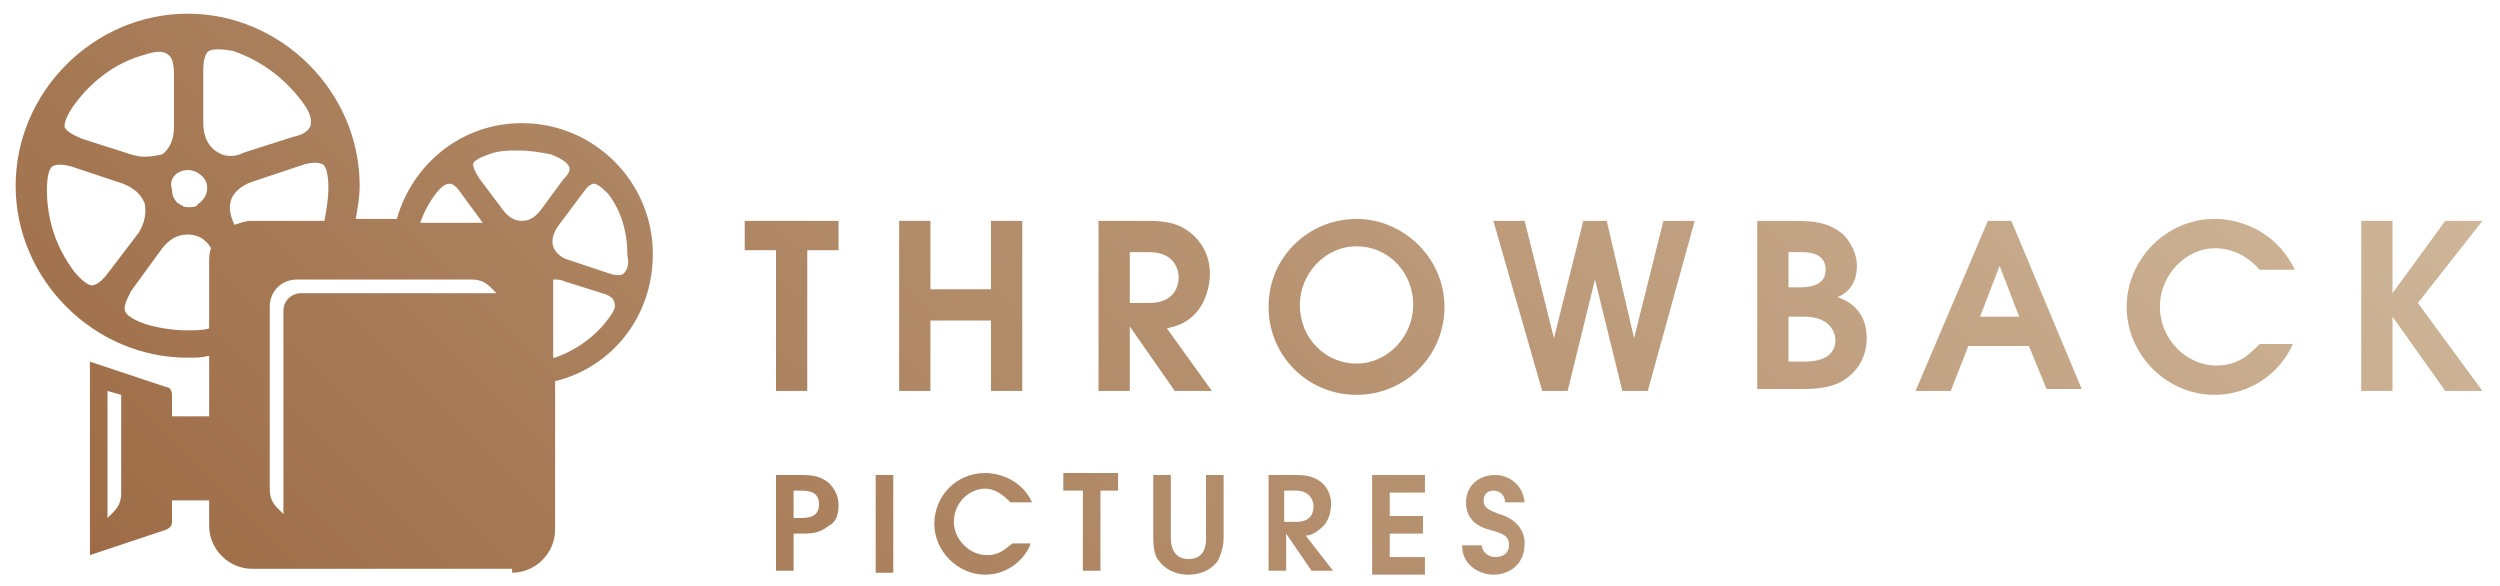 <?xml version="1.0" encoding="utf-8"?>
<!-- Generator: Adobe Illustrator 22.1.0, SVG Export Plug-In . SVG Version: 6.00 Build 0)  -->
<svg version="1.1" id="Layer_1" xmlns="http://www.w3.org/2000/svg" xmlns:xlink="http://www.w3.org/1999/xlink" x="0px" y="0px"
	 viewBox="0 0 127.9 30" style="enable-background:new 0 0 127.9 30;" xml:space="preserve">
<style type="text/css">
	.st0{fill:url(#SVGID_1_);}
</style>
<linearGradient id="SVGID_1_" gradientUnits="userSpaceOnUse" x1="26.443" y1="50.43" x2="96.262" y2="-19.389">
	<stop  offset="0" style="stop-color:#9D6C46"/>
	<stop  offset="1" style="stop-color:#CFB699"/>
</linearGradient>
<path class="st0" d="M26.2,29.3c1.2,0,2.2-1,2.2-2.2v-7.6c2.9-0.7,5-3.3,5-6.5c0-3.7-3-6.7-6.7-6.7c-3.1,0-5.6,2.1-6.4,4.9h-2.1
	c0.1-0.6,0.2-1.1,0.2-1.7c0-4.8-4-8.8-8.8-8.8c-4.8,0-8.8,4-8.8,8.8c0,4.8,4,8.8,8.8,8.8c0.4,0,0.7,0,1.1-0.1v3.1H8.8v-1.1
	c0-0.2-0.1-0.4-0.3-0.4l-3.9-1.3v9.9l3.9-1.3c0.2-0.1,0.3-0.2,0.3-0.4v-1.1h1.9v1.3c0,1.2,1,2.2,2.2,2.2H26.2z M6.2,25.2
	c0,0.4-0.1,0.7-0.4,1l-0.3,0.3V20l0.7,0.2V25.2z M22.3,9.9c0.4-0.5,0.6-0.5,0.7-0.5c0,0,0,0,0,0c0.2,0,0.4,0.2,0.6,0.5l1.1,1.5h-3.2
	C21.7,10.8,22,10.3,22.3,9.9z M9.6,8.7c0.5,0,1,0.4,1,0.9c0,0.3-0.1,0.5-0.3,0.7c0,0-0.1,0.1-0.1,0.1c0,0-0.1,0-0.1,0.1c0,0,0,0,0,0
	h0c-0.1,0.1-0.3,0.1-0.4,0.1c-0.2,0-0.3,0-0.4-0.1h0c0,0,0,0,0,0c-0.1,0-0.1-0.1-0.2-0.1c0,0,0,0,0,0c-0.2-0.2-0.3-0.4-0.3-0.7
	C8.6,9.1,9.1,8.7,9.6,8.7z M3.7,5.5c0.9-1.3,2.2-2.3,3.7-2.7c0.6-0.2,1-0.2,1.2,0c0.2,0.1,0.3,0.5,0.3,1l0,2.7
	c0,0.6-0.2,1.1-0.6,1.4C7.8,8,7.3,8.1,6.7,7.9L4.2,7.1C3.7,6.9,3.4,6.7,3.3,6.5C3.3,6.4,3.3,6.1,3.7,5.5z M4.7,14.6
	C4.7,14.6,4.7,14.6,4.7,14.6c-0.1,0-0.4-0.1-0.9-0.7c-0.9-1.2-1.4-2.6-1.4-4.2c0-0.6,0.1-1.1,0.3-1.2c0.2-0.1,0.5-0.1,0.9,0l2.7,0.9
	c0.5,0.2,0.9,0.5,1.1,1c0.1,0.5,0,1-0.3,1.5L5.5,14C5.2,14.4,4.9,14.6,4.7,14.6z M10.7,13.5v3.3c-0.3,0.1-0.7,0.1-1.1,0.1
	c-0.7,0-1.4-0.1-2.1-0.3c-0.9-0.3-1.1-0.6-1.1-0.7c-0.1-0.2,0.1-0.6,0.3-1l1.6-2.2C8.7,12.2,9.1,12,9.6,12c0.5,0,0.9,0.2,1.2,0.7
	C10.7,12.9,10.7,13.2,10.7,13.5z M11,7.7c-0.4-0.3-0.6-0.8-0.6-1.4l0-2.7c0-0.5,0.1-0.9,0.3-1c0.2-0.1,0.6-0.1,1.2,0
	c1.5,0.5,2.8,1.5,3.7,2.8c0.4,0.6,0.3,0.9,0.3,1C15.8,6.7,15.5,6.9,15,7l-2.5,0.8C11.9,8.1,11.4,8,11,7.7z M12,11.5
	c-0.2-0.4-0.3-0.8-0.2-1.2c0.1-0.4,0.5-0.8,1.1-1l2.7-0.9c0.4-0.1,0.7-0.1,0.9,0c0.2,0.1,0.3,0.6,0.3,1.2c0,0.6-0.1,1.1-0.2,1.7
	h-3.8C12.6,11.3,12.3,11.4,12,11.5z M15.4,15c-0.5,0-0.9,0.4-0.9,0.9v10.4L14.2,26c-0.3-0.3-0.4-0.6-0.4-1v-9.3
	c0-0.8,0.6-1.4,1.4-1.4h8.9c0.4,0,0.7,0.1,1,0.4l0.3,0.3H15.4z M27.7,10.7c-0.3,0.4-0.6,0.6-1,0.6c-0.4,0-0.7-0.2-1-0.6l-1.2-1.6
	c-0.2-0.3-0.3-0.6-0.3-0.7c0-0.1,0.2-0.3,0.8-0.5c0.5-0.2,1-0.2,1.6-0.2c0.5,0,1.1,0.1,1.6,0.2c0.5,0.2,0.8,0.4,0.9,0.6
	c0.1,0.2,0,0.4-0.3,0.7L27.7,10.7z M31.2,16.2c-0.7,1-1.7,1.7-2.8,2.1c0,0,0,0-0.1,0v-4c0.2,0,0.4,0,0.6,0.1l1.9,0.6
	c0.4,0.1,0.6,0.3,0.6,0.4C31.5,15.6,31.5,15.8,31.2,16.2z M31.9,14c-0.1,0.1-0.4,0.1-0.7,0l-2.1-0.7c-0.4-0.1-0.7-0.4-0.8-0.7
	c-0.1-0.3,0-0.7,0.3-1.1l1.2-1.6c0.2-0.3,0.4-0.5,0.6-0.5c0,0,0,0,0,0c0.1,0,0.3,0.1,0.7,0.5c0.7,0.9,1,2,1,3.2
	C32.2,13.5,32.1,13.8,31.9,14z M39.7,12.8h-1.6v-1.5h4.8v1.5h-1.6V20h-1.6V12.8z M46,11.3h1.6v3.5h3.1v-3.5h1.6V20h-1.6v-3.6h-3.1
	V20H46V11.3z M56.2,11.3h2.6c1,0,1.6,0.2,2.1,0.6c0.5,0.4,1,1.1,1,2.1c0,0.6-0.2,1.5-0.8,2.1c-0.5,0.5-1,0.6-1.4,0.7l2.3,3.2h-1.9
	l-2.3-3.3h0V20h-1.6V11.3z M57.8,15.5h1c1.3,0,1.5-0.9,1.5-1.3c0-0.5-0.3-1.3-1.5-1.3h-1V15.5z M69.4,11.2c2.4,0,4.5,2,4.5,4.5
	c0,2.5-2,4.5-4.5,4.5s-4.5-2-4.5-4.5C64.9,13.1,67,11.2,69.4,11.2z M69.4,18.6c1.6,0,2.9-1.4,2.9-3c0-1.7-1.3-3-2.9-3
	s-2.9,1.4-2.9,3C66.5,17.3,67.8,18.6,69.4,18.6z M76.4,11.3h1.6l1.5,6h0l1.5-6h1.2l1.4,6h0l1.5-6h1.6L84.3,20H83l-1.4-5.7h0L80.2,20
	h-1.3L76.4,11.3z M89.9,11.3h1.7c1,0,1.9,0,2.7,0.7c0.4,0.4,0.7,1,0.7,1.6c0,1.1-0.7,1.5-1,1.6c0.6,0.2,1.5,0.7,1.5,2.1
	c0,1-0.5,1.7-1.1,2.1c-0.7,0.5-1.7,0.5-2.2,0.5h-2.3V11.3z M91.5,14.7h0.5c0.4,0,1.4,0,1.4-0.9c0-0.5-0.3-0.9-1.2-0.9h-0.7V14.7z
	 M91.5,18.5h0.8c0.3,0,1.6,0,1.6-1.1c0-0.3-0.2-1.2-1.6-1.2h-0.8V18.5z M101.7,11.3h1.2l3.6,8.6h-1.8l-0.9-2.2h-3.1L99.8,20h-1.8
	L101.7,11.3z M101.3,16.2h2l-1-2.6h0L101.3,16.2z M117.3,17.6c-0.7,1.6-2.3,2.6-4,2.6c-2.5,0-4.5-2.1-4.5-4.5c0-2.4,2-4.5,4.5-4.5
	c1.4,0,3.2,0.7,4.1,2.6h-1.8c-0.6-0.7-1.4-1.1-2.3-1.1c-1.4,0-2.8,1.3-2.8,3c0,1.6,1.3,3,2.9,3c1.2,0,1.8-0.7,2.2-1.1H117.3z
	 M120.8,11.3h1.6v3.7h0l2.7-3.7h1.9l-3.3,4.2L127,20h-1.9l-2.7-3.8h0V20h-1.6V11.3z M39.6,24.3h1.3c0.5,0,1,0,1.5,0.4
	c0.3,0.3,0.5,0.7,0.5,1.1c0,0.5-0.1,0.9-0.5,1.1c-0.5,0.4-0.9,0.4-1.5,0.4h-0.3v1.9h-0.9V24.3z M40.6,26.5h0.3c0.4,0,1,0,1-0.7
	c0-0.7-0.6-0.7-1-0.7h-0.3V26.5z M44.8,24.3h0.9v5h-0.9V24.3z M52.7,27.9c-0.4,0.9-1.3,1.5-2.3,1.5c-1.4,0-2.6-1.2-2.6-2.6
	c0-1.4,1.1-2.6,2.6-2.6c0.8,0,1.9,0.4,2.4,1.5h-1.1c-0.4-0.4-0.8-0.7-1.3-0.7c-0.8,0-1.6,0.7-1.6,1.7c0,0.9,0.8,1.7,1.7,1.7
	c0.7,0,1-0.4,1.3-0.6H52.7z M55.3,25.1h-0.9v-0.9h2.8v0.9h-0.9v4.1h-0.9V25.1z M59.9,24.3v3.2c0,0.2,0,1.1,0.9,1.1s0.9-0.8,0.9-1.1
	v-3.2h0.9v3.2c0,0.4-0.1,0.8-0.3,1.2c-0.3,0.4-0.8,0.7-1.5,0.7c-0.8,0-1.3-0.4-1.5-0.7c-0.2-0.2-0.3-0.6-0.3-1.2v-3.2H59.9z
	 M64.8,24.3h1.5c0.6,0,0.9,0.1,1.2,0.3s0.6,0.6,0.6,1.2c0,0.3-0.1,0.9-0.5,1.2c-0.3,0.3-0.6,0.4-0.8,0.4l1.4,1.8h-1.1l-1.3-1.9h0
	v1.9h-0.9V24.3z M65.7,26.7h0.6c0.8,0,0.9-0.5,0.9-0.8c0-0.3-0.2-0.8-0.9-0.8h-0.6V26.7z M70.2,24.3h2.7v0.9h-1.8v1.2h1.7v0.9h-1.7
	v1.2h1.8v0.9h-2.7V24.3z M75.8,27.8c0,0.5,0.4,0.7,0.7,0.7c0.4,0,0.7-0.2,0.7-0.6c0-0.5-0.3-0.6-1-0.8c-0.4-0.1-1.2-0.4-1.2-1.4
	c0-0.8,0.6-1.4,1.5-1.4c0.6,0,1.4,0.4,1.5,1.4H77c0-0.4-0.3-0.6-0.6-0.6c-0.3,0-0.5,0.2-0.5,0.5c0,0.4,0.3,0.5,0.8,0.7
	c0.4,0.1,1.3,0.5,1.3,1.5c0,1.1-0.8,1.6-1.6,1.6c-0.6,0-1.6-0.4-1.6-1.5H75.8z"/>
</svg>
